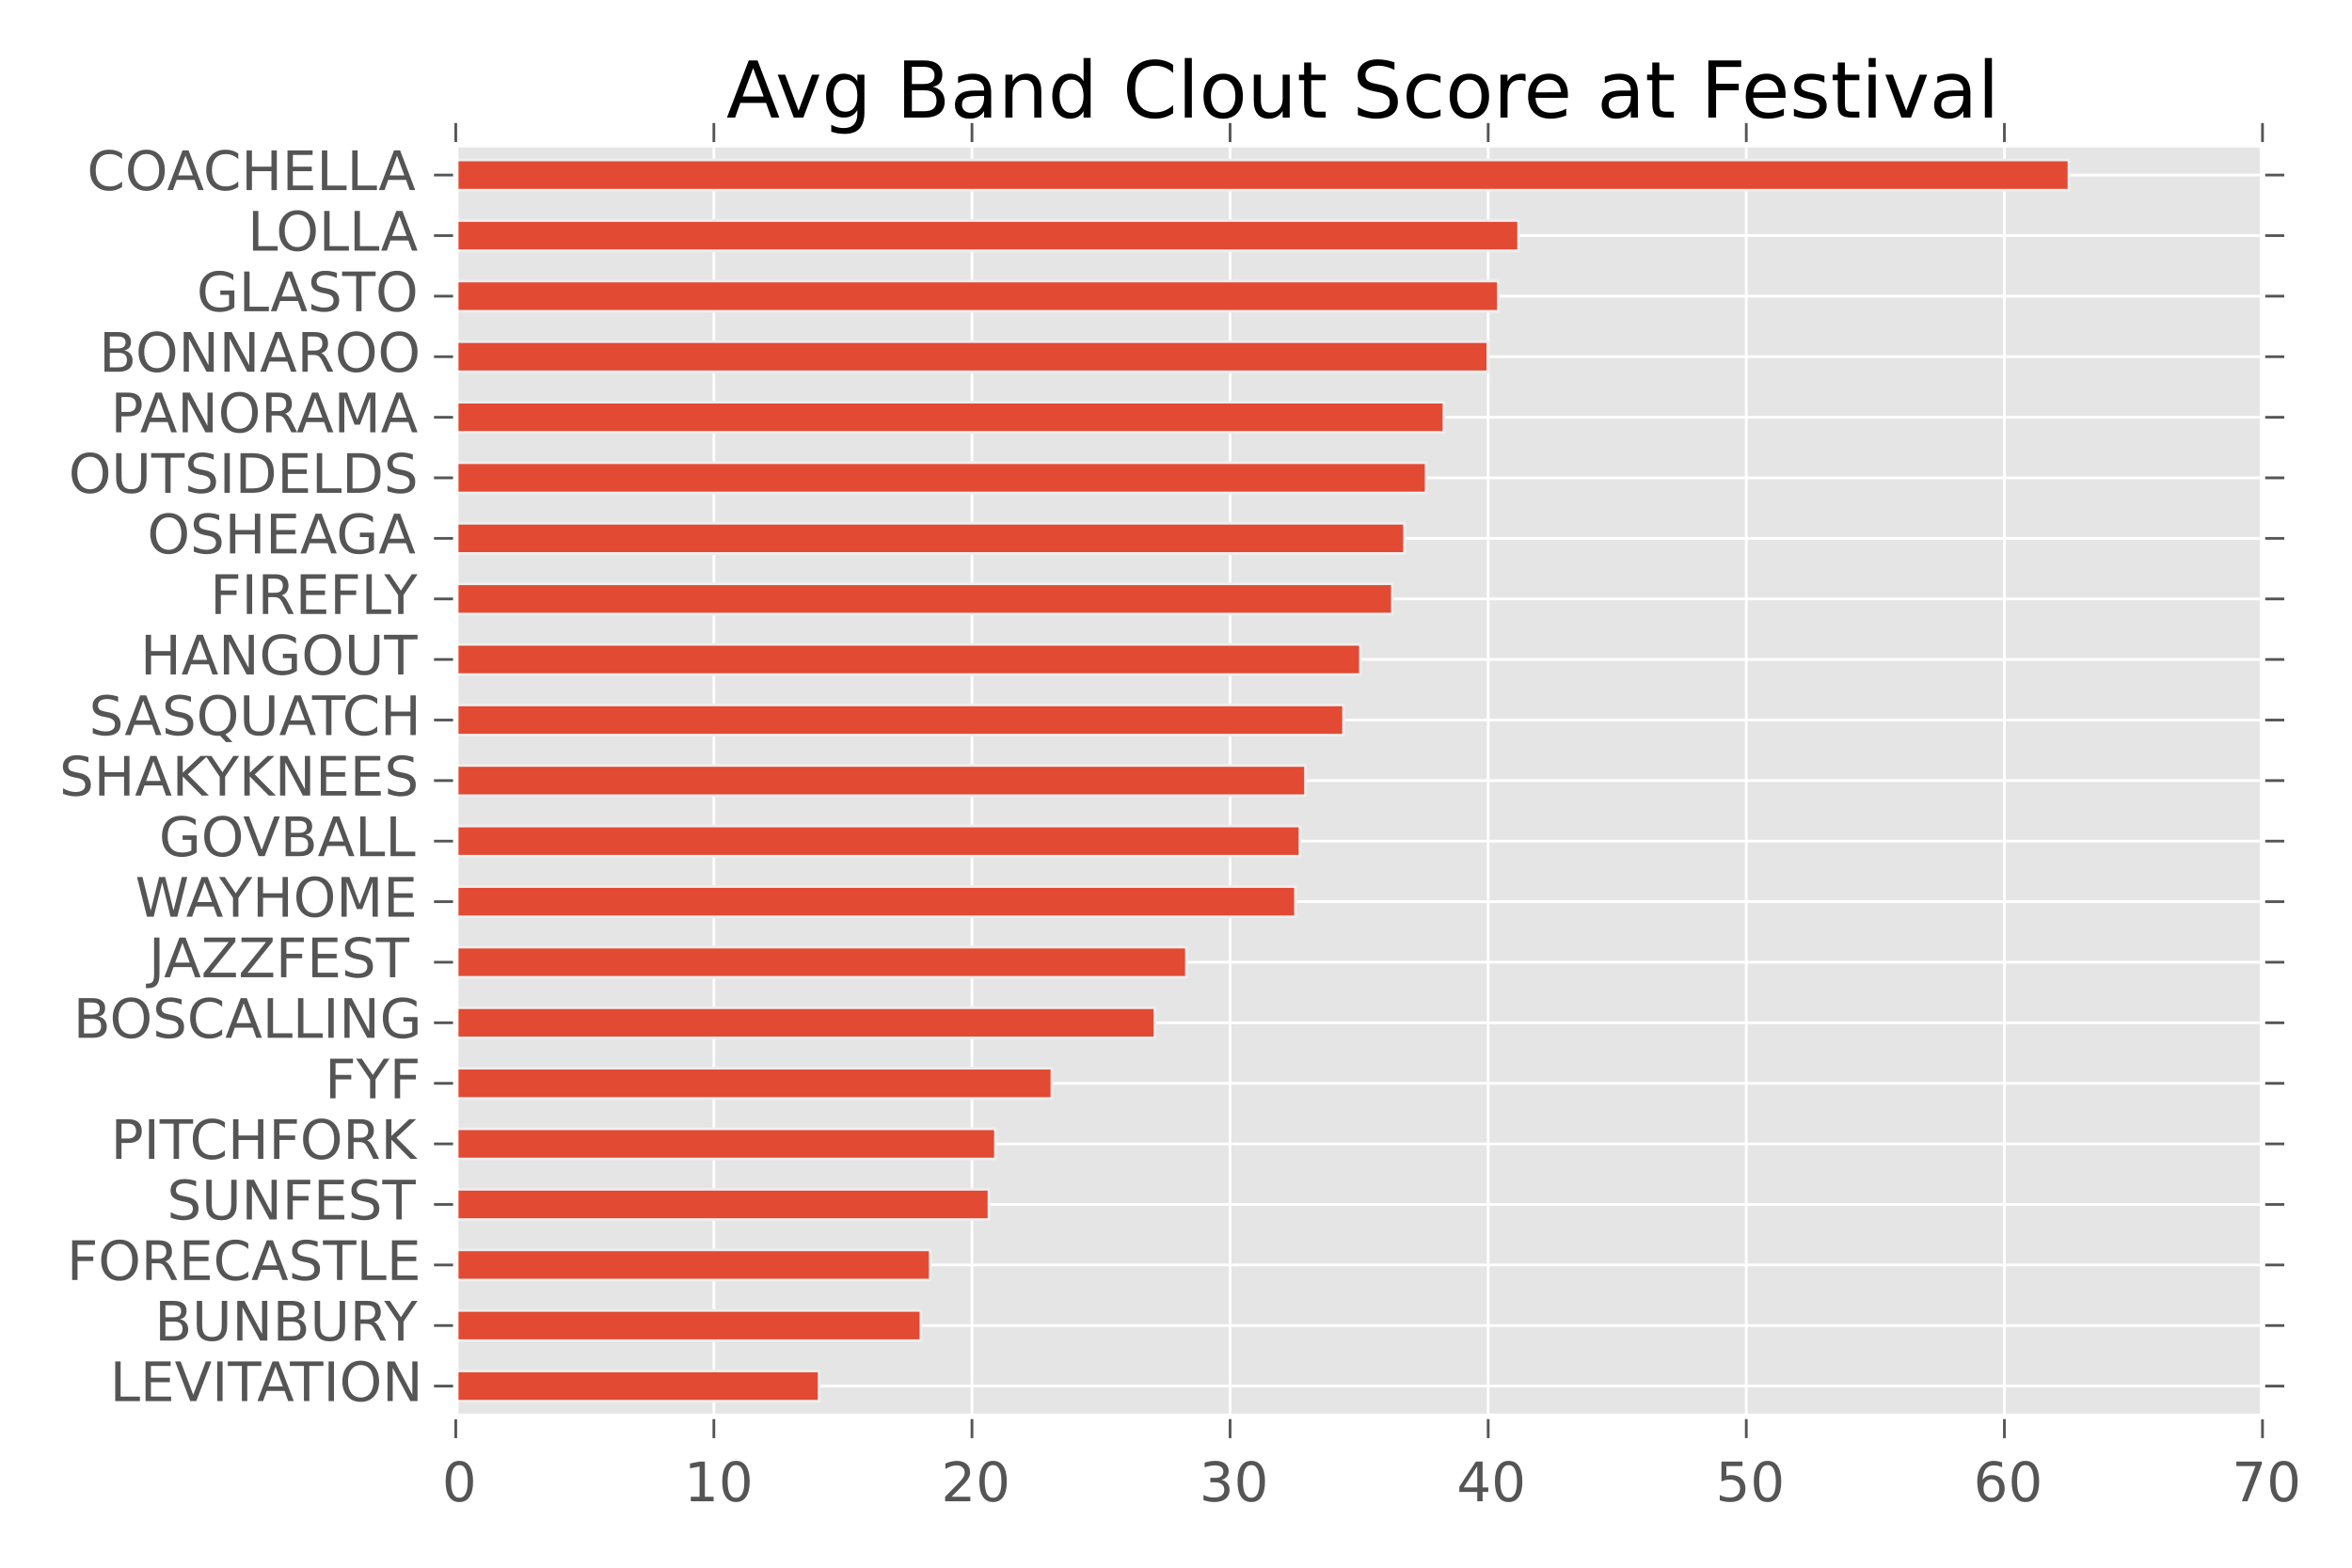 <svg xmlns="http://www.w3.org/2000/svg" xmlns:xlink="http://www.w3.org/1999/xlink" width="576" height="384" version="1.1" viewBox="0 0 432 288"><defs><style type="text/css">*{stroke-linecap:butt;stroke-linejoin:round}</style></defs><g id="figure_1"><g id="patch_1"><path d="M0 288h432V0H0z" style="fill:#fff"/></g><g id="axes_1"><g id="patch_2"><path d="M83.713 260.2H415.56V26.6H83.713z" style="fill:#e5e5e5"/></g><g id="matplotlib.axis_1"><g id="xtick_1"><g id="line2d_1"><path d="M83.713 260.2V26.6" clip-path="url(#p6061d952a8)" style="fill:none;stroke:#fff;stroke-linecap:square;stroke-width:.5"/></g><g id="line2d_2"><defs><path id="m98e6b566c6" d="M0 0v4" style="stroke:#555;stroke-width:.5"/></defs><g><use xlink:href="#m98e6b566c6" x="83.713" y="260.2" style="fill:#555;stroke:#555;stroke-width:.5"/></g></g><g id="line2d_3"><defs><path id="m4ba1eff96d" d="M0 0v-4" style="stroke:#555;stroke-width:.5"/></defs><g><use xlink:href="#m4ba1eff96d" x="83.713" y="26.6" style="fill:#555;stroke:#555;stroke-width:.5"/></g></g><g id="text_1"><defs><path id="BitstreamVeraSans-Roman-30" d="M31.781 66.406q-7.61 0-11.453-7.5Q16.5 51.422 16.5 36.375q0-14.984 3.828-22.484 3.844-7.5 11.453-7.5 7.672 0 11.5 7.5 3.844 7.5 3.844 22.484 0 15.047-3.844 22.531-3.828 7.5-11.5 7.5m0 7.813q12.266 0 18.735-9.703 6.468-9.688 6.468-28.141 0-18.406-6.468-28.11-6.47-9.687-18.735-9.687-12.25 0-18.718 9.688-6.47 9.703-6.47 28.109 0 18.453 6.47 28.14Q19.53 74.22 31.78 74.22"/></defs><g style="fill:#555" transform="matrix(.1 0 0 -.1 81.193 275.798)"><use xlink:href="#BitstreamVeraSans-Roman-30"/></g></g></g><g id="xtick_2"><g id="line2d_4"><path d="M131.119 260.2V26.6" clip-path="url(#p6061d952a8)" style="fill:none;stroke:#fff;stroke-linecap:square;stroke-width:.5"/></g><g id="line2d_5"><g><use xlink:href="#m98e6b566c6" x="131.119" y="260.2" style="fill:#555;stroke:#555;stroke-width:.5"/></g></g><g id="line2d_6"><g><use xlink:href="#m4ba1eff96d" x="131.119" y="26.6" style="fill:#555;stroke:#555;stroke-width:.5"/></g></g><g id="text_2"><defs><path id="BitstreamVeraSans-Roman-31" d="M12.406 8.297h16.11v55.625l-17.532-3.516v8.985l17.438 3.515h9.86V8.296H54.39V0H12.406z"/></defs><g style="fill:#555" transform="matrix(.1 0 0 -.1 125.638 275.798)"><use xlink:href="#BitstreamVeraSans-Roman-31"/><use xlink:href="#BitstreamVeraSans-Roman-30" x="63.623"/></g></g></g><g id="xtick_3"><g id="line2d_7"><path d="M178.526 260.2V26.6" clip-path="url(#p6061d952a8)" style="fill:none;stroke:#fff;stroke-linecap:square;stroke-width:.5"/></g><g id="line2d_8"><g><use xlink:href="#m98e6b566c6" x="178.526" y="260.2" style="fill:#555;stroke:#555;stroke-width:.5"/></g></g><g id="line2d_9"><g><use xlink:href="#m4ba1eff96d" x="178.526" y="26.6" style="fill:#555;stroke:#555;stroke-width:.5"/></g></g><g id="text_3"><defs><path id="BitstreamVeraSans-Roman-32" d="M19.188 8.297h34.421V0H7.33v8.297q5.609 5.812 15.296 15.594 9.703 9.797 12.188 12.64 4.734 5.313 6.609 9 1.89 3.688 1.89 7.25 0 5.813-4.078 9.469-4.078 3.672-10.625 3.672-4.64 0-9.797-1.61-5.14-1.609-11-4.89v9.969Q13.767 71.78 18.938 73q5.188 1.219 9.485 1.219 11.328 0 18.062-5.672 6.735-5.656 6.735-15.125 0-4.5-1.688-8.531-1.672-4.016-6.125-9.485-1.218-1.422-7.765-8.187-6.532-6.766-18.453-18.922"/></defs><g style="fill:#555" transform="matrix(.1 0 0 -.1 172.862 275.798)"><use xlink:href="#BitstreamVeraSans-Roman-32"/><use xlink:href="#BitstreamVeraSans-Roman-30" x="63.623"/></g></g></g><g id="xtick_4"><g id="line2d_10"><path d="M225.933 260.2V26.6" clip-path="url(#p6061d952a8)" style="fill:none;stroke:#fff;stroke-linecap:square;stroke-width:.5"/></g><g id="line2d_11"><g><use xlink:href="#m98e6b566c6" x="225.933" y="260.2" style="fill:#555;stroke:#555;stroke-width:.5"/></g></g><g id="line2d_12"><g><use xlink:href="#m4ba1eff96d" x="225.933" y="26.6" style="fill:#555;stroke:#555;stroke-width:.5"/></g></g><g id="text_4"><defs><path id="BitstreamVeraSans-Roman-33" d="M40.578 39.313Q47.656 37.797 51.625 33q3.984-4.781 3.984-11.813 0-10.78-7.422-16.703-7.421-5.906-21.093-5.906-4.578 0-9.438.906-4.86.907-10.031 2.72v9.515q4.094-2.39 8.969-3.61 4.89-1.218 10.218-1.218 9.266 0 14.125 3.656 4.86 3.656 4.86 10.64 0 6.454-4.516 10.079-4.515 3.64-12.562 3.64h-8.5v8.11h8.89q7.266 0 11.125 2.906 3.86 2.906 3.86 8.375 0 5.61-3.985 8.61-3.968 3.015-11.39 3.015-4.063 0-8.703-.89-4.641-.876-10.203-2.72v8.782q5.624 1.562 10.53 2.344 4.907.78 9.25.78 11.235 0 17.766-5.109 6.547-5.093 6.547-13.78 0-6.063-3.468-10.235-3.47-4.172-9.86-5.782"/></defs><g style="fill:#555" transform="matrix(.1 0 0 -.1 220.284 275.798)"><use xlink:href="#BitstreamVeraSans-Roman-33"/><use xlink:href="#BitstreamVeraSans-Roman-30" x="63.623"/></g></g></g><g id="xtick_5"><g id="line2d_13"><path d="M273.34 260.2V26.6" clip-path="url(#p6061d952a8)" style="fill:none;stroke:#fff;stroke-linecap:square;stroke-width:.5"/></g><g id="line2d_14"><g><use xlink:href="#m98e6b566c6" x="273.34" y="260.2" style="fill:#555;stroke:#555;stroke-width:.5"/></g></g><g id="line2d_15"><g><use xlink:href="#m4ba1eff96d" x="273.34" y="26.6" style="fill:#555;stroke:#555;stroke-width:.5"/></g></g><g id="text_5"><defs><path id="BitstreamVeraSans-Roman-34" d="M37.797 64.313 12.89 25.39h24.906zm-2.594 8.593H47.61V25.391h10.407v-8.203H47.609V0h-9.812v17.188H4.89v9.515z"/></defs><g style="fill:#555" transform="matrix(.1 0 0 -.1 267.554 275.798)"><use xlink:href="#BitstreamVeraSans-Roman-34"/><use xlink:href="#BitstreamVeraSans-Roman-30" x="63.623"/></g></g></g><g id="xtick_6"><g id="line2d_16"><path d="M320.747 260.2V26.6" clip-path="url(#p6061d952a8)" style="fill:none;stroke:#fff;stroke-linecap:square;stroke-width:.5"/></g><g id="line2d_17"><g><use xlink:href="#m98e6b566c6" x="320.747" y="260.2" style="fill:#555;stroke:#555;stroke-width:.5"/></g></g><g id="line2d_18"><g><use xlink:href="#m4ba1eff96d" x="320.747" y="26.6" style="fill:#555;stroke:#555;stroke-width:.5"/></g></g><g id="text_6"><defs><path id="BitstreamVeraSans-Roman-35" d="M10.797 72.906h38.719v-8.312H19.828v-17.86q2.14.735 4.281 1.094 2.157.36 4.313.36 12.203 0 19.328-6.688 7.14-6.688 7.14-18.11 0-11.765-7.328-18.296-7.328-6.516-20.656-6.516-4.593 0-9.36.781-4.75.782-9.827 2.344v9.922q4.39-2.39 9.078-3.563 4.687-1.171 9.906-1.171 8.453 0 13.375 4.437 4.938 4.438 4.938 12.063 0 7.609-4.938 12.047-4.922 4.453-13.375 4.453-3.953 0-7.89-.875-3.922-.875-8.016-2.735z"/></defs><g style="fill:#555" transform="matrix(.1 0 0 -.1 315.103 275.798)"><use xlink:href="#BitstreamVeraSans-Roman-35"/><use xlink:href="#BitstreamVeraSans-Roman-30" x="63.623"/></g></g></g><g id="xtick_7"><g id="line2d_19"><path d="M368.154 260.2V26.6" clip-path="url(#p6061d952a8)" style="fill:none;stroke:#fff;stroke-linecap:square;stroke-width:.5"/></g><g id="line2d_20"><g><use xlink:href="#m98e6b566c6" x="368.154" y="260.2" style="fill:#555;stroke:#555;stroke-width:.5"/></g></g><g id="line2d_21"><g><use xlink:href="#m4ba1eff96d" x="368.154" y="26.6" style="fill:#555;stroke:#555;stroke-width:.5"/></g></g><g id="text_7"><defs><path id="BitstreamVeraSans-Roman-36" d="M33.016 40.375q-6.641 0-10.532-4.547-3.875-4.531-3.875-12.437 0-7.86 3.875-12.438 3.891-4.562 10.532-4.562 6.64 0 10.515 4.562 3.875 4.578 3.875 12.438 0 7.906-3.875 12.437-3.875 4.547-10.515 4.547m19.578 30.922v-8.984q-3.719 1.75-7.5 2.671-3.782.938-7.5.938-9.766 0-14.922-6.594-5.14-6.594-5.875-19.922 2.875 4.25 7.219 6.516 4.359 2.266 9.578 2.266 10.984 0 17.36-6.672 6.374-6.657 6.374-18.125 0-11.235-6.64-18.032-6.641-6.78-17.672-6.78-12.657 0-19.344 9.687-6.688 9.703-6.688 28.109 0 17.281 8.204 27.563 8.203 10.28 22.015 10.28 3.719 0 7.5-.734t7.89-2.187"/></defs><g style="fill:#555" transform="matrix(.1 0 0 -.1 362.473 275.798)"><use xlink:href="#BitstreamVeraSans-Roman-36"/><use xlink:href="#BitstreamVeraSans-Roman-30" x="63.623"/></g></g></g><g id="xtick_8"><g id="line2d_22"><path d="M415.561 260.2V26.6" clip-path="url(#p6061d952a8)" style="fill:none;stroke:#fff;stroke-linecap:square;stroke-width:.5"/></g><g id="line2d_23"><g><use xlink:href="#m98e6b566c6" x="415.561" y="260.2" style="fill:#555;stroke:#555;stroke-width:.5"/></g></g><g id="line2d_24"><g><use xlink:href="#m4ba1eff96d" x="415.561" y="26.6" style="fill:#555;stroke:#555;stroke-width:.5"/></g></g><g id="text_8"><defs><path id="BitstreamVeraSans-Roman-37" d="M8.203 72.906h46.875v-4.203L28.61 0H18.312L43.22 64.594H8.203z"/></defs><g style="fill:#555" transform="matrix(.1 0 0 -.1 409.94 275.798)"><use xlink:href="#BitstreamVeraSans-Roman-37"/><use xlink:href="#BitstreamVeraSans-Roman-30" x="63.623"/></g></g></g></g><g id="matplotlib.axis_2"><g id="ytick_1"><g id="line2d_25"><path d="M83.713 254.638H415.56" clip-path="url(#p6061d952a8)" style="fill:none;stroke:#fff;stroke-linecap:square;stroke-width:.5"/></g><g id="line2d_26"><defs><path id="m5191f13a99" d="M0 0h-4" style="stroke:#555;stroke-width:.5"/></defs><g><use xlink:href="#m5191f13a99" x="83.713" y="254.638" style="fill:#555;stroke:#555;stroke-width:.5"/></g></g><g id="line2d_27"><defs><path id="mdd7d7fa58b" d="M0 0h4" style="stroke:#555;stroke-width:.5"/></defs><g><use xlink:href="#mdd7d7fa58b" x="415.561" y="254.638" style="fill:#555;stroke:#555;stroke-width:.5"/></g></g><g id="text_9"><defs><path id="BitstreamVeraSans-Roman-41" d="M34.188 63.188 20.797 26.906h26.812zm-5.579 9.718h11.188L67.578 0h-10.25l-6.64 18.703h-32.86L11.188 0H.78z"/><path id="BitstreamVeraSans-Roman-56" d="M28.61 0 .78 72.906h10.297l23.11-61.375 23.14 61.375h10.25L39.797 0z"/><path id="BitstreamVeraSans-Roman-54" d="M-.297 72.906h61.672v-8.312H35.5V0h-9.906v64.594H-.296z"/><path id="BitstreamVeraSans-Roman-4f" d="M39.406 66.219q-10.75 0-17.078-8.016-6.312-8-6.312-21.828 0-13.766 6.312-21.781 6.328-8 17.078-8 10.735 0 17.016 8 6.281 8.015 6.281 21.781 0 13.828-6.281 21.828-6.281 8.016-17.016 8.016m0 8q15.328 0 24.5-10.281 9.188-10.282 9.188-27.563 0-17.234-9.188-27.516-9.172-10.28-24.5-10.28-15.375 0-24.593 10.25-9.204 10.265-9.204 27.546t9.204 27.563q9.218 10.28 24.593 10.28"/><path id="BitstreamVeraSans-Roman-49" d="M9.813 72.906h9.859V0h-9.86z"/><path id="BitstreamVeraSans-Roman-45" d="M9.813 72.906h46.093v-8.312H19.672V43.016H54.39v-8.297H19.67V8.297h37.11V0H9.813z"/><path id="BitstreamVeraSans-Roman-4c" d="M9.813 72.906h9.859V8.296h35.5V0H9.812z"/><path id="BitstreamVeraSans-Roman-4e" d="M9.813 72.906h13.28l32.329-60.984v60.984h9.562V0h-13.28L19.39 60.984V0H9.813z"/></defs><g style="fill:#555" transform="matrix(.1 0 0 -.1 20.186 257.397)"><use xlink:href="#BitstreamVeraSans-Roman-4c"/><use xlink:href="#BitstreamVeraSans-Roman-45" x="55.713"/><use xlink:href="#BitstreamVeraSans-Roman-56" x="118.896"/><use xlink:href="#BitstreamVeraSans-Roman-49" x="187.305"/><use xlink:href="#BitstreamVeraSans-Roman-54" x="216.797"/><use xlink:href="#BitstreamVeraSans-Roman-41" x="270.131"/><use xlink:href="#BitstreamVeraSans-Roman-54" x="330.789"/><use xlink:href="#BitstreamVeraSans-Roman-49" x="391.873"/><use xlink:href="#BitstreamVeraSans-Roman-4f" x="421.365"/><use xlink:href="#BitstreamVeraSans-Roman-4e" x="500.076"/></g></g></g><g id="ytick_2"><g id="line2d_28"><path d="M83.713 243.514H415.56" clip-path="url(#p6061d952a8)" style="fill:none;stroke:#fff;stroke-linecap:square;stroke-width:.5"/></g><g id="line2d_29"><g><use xlink:href="#m5191f13a99" x="83.713" y="243.514" style="fill:#555;stroke:#555;stroke-width:.5"/></g></g><g id="line2d_30"><g><use xlink:href="#mdd7d7fa58b" x="415.561" y="243.514" style="fill:#555;stroke:#555;stroke-width:.5"/></g></g><g id="text_10"><defs><path id="BitstreamVeraSans-Roman-42" d="M19.672 34.813V8.108H35.5q7.953 0 11.781 3.297 3.844 3.297 3.844 10.078 0 6.844-3.844 10.078-3.828 3.25-11.781 3.25zm0 29.984V42.828h14.61q7.218 0 10.75 2.703 3.546 2.719 3.546 8.282 0 5.515-3.547 8.25-3.531 2.734-10.75 2.734zm-9.86 8.11h25.204q11.28 0 17.375-4.688Q58.5 63.53 58.5 54.89q0-6.703-3.125-10.657-3.125-3.953-9.188-4.922 7.282-1.562 11.313-6.53 4.031-4.954 4.031-12.376 0-9.765-6.64-15.093Q48.25 0 35.984 0H9.812z"/><path id="BitstreamVeraSans-Roman-55" d="M8.688 72.906h9.921V28.61q0-11.718 4.235-16.875 4.25-5.14 13.781-5.14 9.469 0 13.719 5.14 4.25 5.157 4.25 16.875v44.297H64.5V27.391q0-14.25-7.063-21.532-7.046-7.28-20.812-7.28-13.828 0-20.89 7.28-7.047 7.282-7.047 21.532z"/><path id="BitstreamVeraSans-Roman-52" d="M44.39 34.188q3.172-1.079 6.172-4.594 3-3.516 6.032-9.672L66.609 0H56l-9.313 18.703q-3.624 7.328-7.015 9.719-3.39 2.39-9.25 2.39h-10.75V0h-9.86v72.906h22.266q12.5 0 18.656-5.234 6.157-5.219 6.157-15.766 0-6.89-3.203-11.437-3.204-4.532-9.297-6.282m-24.72 30.61V38.922h12.407q7.125 0 10.766 3.297 3.64 3.297 3.64 9.687 0 6.39-3.64 9.64-3.64 3.25-10.766 3.25z"/><path id="BitstreamVeraSans-Roman-59" d="M-.203 72.906h10.61l20.202-29.984 20.078 29.984h10.594L35.5 34.72V0h-9.906v34.719z"/></defs><g style="fill:#555" transform="matrix(.1 0 0 -.1 28.414 246.274)"><use xlink:href="#BitstreamVeraSans-Roman-42"/><use xlink:href="#BitstreamVeraSans-Roman-55" x="68.604"/><use xlink:href="#BitstreamVeraSans-Roman-4e" x="141.797"/><use xlink:href="#BitstreamVeraSans-Roman-42" x="216.602"/><use xlink:href="#BitstreamVeraSans-Roman-55" x="285.205"/><use xlink:href="#BitstreamVeraSans-Roman-52" x="358.398"/><use xlink:href="#BitstreamVeraSans-Roman-59" x="421.506"/></g></g></g><g id="ytick_3"><g id="line2d_31"><path d="M83.713 232.39H415.56" clip-path="url(#p6061d952a8)" style="fill:none;stroke:#fff;stroke-linecap:square;stroke-width:.5"/></g><g id="line2d_32"><g><use xlink:href="#m5191f13a99" x="83.713" y="232.39" style="fill:#555;stroke:#555;stroke-width:.5"/></g></g><g id="line2d_33"><g><use xlink:href="#mdd7d7fa58b" x="415.561" y="232.39" style="fill:#555;stroke:#555;stroke-width:.5"/></g></g><g id="text_11"><defs><path id="BitstreamVeraSans-Roman-46" d="M9.813 72.906h41.89v-8.312H19.672V43.109h28.906v-8.297H19.672V0h-9.86z"/><path id="BitstreamVeraSans-Roman-53" d="M53.516 70.516V60.89q-5.61 2.687-10.594 4-4.984 1.328-9.625 1.328-8.047 0-12.422-3.125t-4.375-8.89q0-4.845 2.906-7.313 2.907-2.453 11.016-3.97l5.953-1.218q11.031-2.11 16.281-7.406 5.25-5.297 5.25-14.172 0-10.61-7.11-16.078-7.093-5.469-20.812-5.469-5.172 0-11.015 1.172Q13.14.922 6.89 3.219v10.156q6-3.36 11.765-5.078 5.766-1.703 11.328-1.703 8.438 0 13.032 3.312 4.593 3.328 4.593 9.485 0 5.359-3.297 8.39-3.296 3.032-10.812 4.547L27.484 33.5q-11.03 2.188-15.968 6.875-4.922 4.688-4.922 13.047 0 9.672 6.812 15.234 6.813 5.563 18.766 5.563 5.14 0 10.453-.938 5.328-.922 10.89-2.765"/><path id="BitstreamVeraSans-Roman-43" d="M64.406 67.281v-10.39q-4.984 4.64-10.625 6.922-5.64 2.296-11.984 2.296-12.5 0-19.14-7.64-6.641-7.64-6.641-22.094 0-14.406 6.64-22.047 6.64-7.64 19.14-7.64 6.345 0 11.985 2.296 5.64 2.297 10.625 6.938V5.609Q59.234 2.094 53.437.33q-5.78-1.75-12.218-1.75-16.563 0-26.094 10.124-9.516 10.14-9.516 27.672 0 17.578 9.516 27.703 9.531 10.14 26.094 10.14 6.531 0 12.312-1.734 5.797-1.734 10.875-5.203"/></defs><g style="fill:#555" transform="matrix(.1 0 0 -.1 12.273 235.15)"><use xlink:href="#BitstreamVeraSans-Roman-46"/><use xlink:href="#BitstreamVeraSans-Roman-4f" x="57.52"/><use xlink:href="#BitstreamVeraSans-Roman-52" x="136.23"/><use xlink:href="#BitstreamVeraSans-Roman-45" x="205.713"/><use xlink:href="#BitstreamVeraSans-Roman-43" x="268.896"/><use xlink:href="#BitstreamVeraSans-Roman-41" x="338.721"/><use xlink:href="#BitstreamVeraSans-Roman-53" x="407.129"/><use xlink:href="#BitstreamVeraSans-Roman-54" x="470.605"/><use xlink:href="#BitstreamVeraSans-Roman-4c" x="531.689"/><use xlink:href="#BitstreamVeraSans-Roman-45" x="587.402"/></g></g></g><g id="ytick_4"><g id="line2d_34"><path d="M83.713 221.267H415.56" clip-path="url(#p6061d952a8)" style="fill:none;stroke:#fff;stroke-linecap:square;stroke-width:.5"/></g><g id="line2d_35"><g><use xlink:href="#m5191f13a99" x="83.713" y="221.267" style="fill:#555;stroke:#555;stroke-width:.5"/></g></g><g id="line2d_36"><g><use xlink:href="#mdd7d7fa58b" x="415.561" y="221.267" style="fill:#555;stroke:#555;stroke-width:.5"/></g></g><g id="text_12"><g style="fill:#555" transform="matrix(.1 0 0 -.1 30.667 224.026)"><use xlink:href="#BitstreamVeraSans-Roman-53"/><use xlink:href="#BitstreamVeraSans-Roman-55" x="63.477"/><use xlink:href="#BitstreamVeraSans-Roman-4e" x="136.67"/><use xlink:href="#BitstreamVeraSans-Roman-46" x="211.475"/><use xlink:href="#BitstreamVeraSans-Roman-45" x="268.994"/><use xlink:href="#BitstreamVeraSans-Roman-53" x="332.178"/><use xlink:href="#BitstreamVeraSans-Roman-54" x="395.654"/></g></g></g><g id="ytick_5"><g id="line2d_37"><path d="M83.713 210.143H415.56" clip-path="url(#p6061d952a8)" style="fill:none;stroke:#fff;stroke-linecap:square;stroke-width:.5"/></g><g id="line2d_38"><g><use xlink:href="#m5191f13a99" x="83.713" y="210.143" style="fill:#555;stroke:#555;stroke-width:.5"/></g></g><g id="line2d_39"><g><use xlink:href="#mdd7d7fa58b" x="415.561" y="210.143" style="fill:#555;stroke:#555;stroke-width:.5"/></g></g><g id="text_13"><defs><path id="BitstreamVeraSans-Roman-50" d="M19.672 64.797v-27.39h12.406q6.89 0 10.64 3.562 3.766 3.562 3.766 10.156 0 6.547-3.765 10.11-3.75 3.562-10.64 3.562zm-9.86 8.11h22.266q12.266 0 18.531-5.548 6.282-5.546 6.282-16.234 0-10.797-6.282-16.313-6.265-5.515-18.53-5.515H19.671V0h-9.86z"/><path id="BitstreamVeraSans-Roman-4b" d="M9.813 72.906h9.859V42.094L52.39 72.906h12.703L28.906 38.922 67.672 0H54.688L19.672 35.11V0h-9.86z"/><path id="BitstreamVeraSans-Roman-48" d="M9.813 72.906h9.859v-29.89h35.844v29.89h9.859V0h-9.86v34.719H19.673V0h-9.86z"/></defs><g style="fill:#555" transform="matrix(.1 0 0 -.1 20.352 212.902)"><use xlink:href="#BitstreamVeraSans-Roman-50"/><use xlink:href="#BitstreamVeraSans-Roman-49" x="60.303"/><use xlink:href="#BitstreamVeraSans-Roman-54" x="89.795"/><use xlink:href="#BitstreamVeraSans-Roman-43" x="145.004"/><use xlink:href="#BitstreamVeraSans-Roman-48" x="214.828"/><use xlink:href="#BitstreamVeraSans-Roman-46" x="290.023"/><use xlink:href="#BitstreamVeraSans-Roman-4f" x="347.543"/><use xlink:href="#BitstreamVeraSans-Roman-52" x="426.254"/><use xlink:href="#BitstreamVeraSans-Roman-4b" x="495.736"/></g></g></g><g id="ytick_6"><g id="line2d_40"><path d="M83.713 199.019H415.56" clip-path="url(#p6061d952a8)" style="fill:none;stroke:#fff;stroke-linecap:square;stroke-width:.5"/></g><g id="line2d_41"><g><use xlink:href="#m5191f13a99" x="83.713" y="199.019" style="fill:#555;stroke:#555;stroke-width:.5"/></g></g><g id="line2d_42"><g><use xlink:href="#mdd7d7fa58b" x="415.561" y="199.019" style="fill:#555;stroke:#555;stroke-width:.5"/></g></g><g id="text_14"><g style="fill:#555" transform="matrix(.1 0 0 -.1 59.664 201.778)"><use xlink:href="#BitstreamVeraSans-Roman-46"/><use xlink:href="#BitstreamVeraSans-Roman-59" x="57.52"/><use xlink:href="#BitstreamVeraSans-Roman-46" x="118.604"/></g></g></g><g id="ytick_7"><g id="line2d_43"><path d="M83.713 187.895H415.56" clip-path="url(#p6061d952a8)" style="fill:none;stroke:#fff;stroke-linecap:square;stroke-width:.5"/></g><g id="line2d_44"><g><use xlink:href="#m5191f13a99" x="83.713" y="187.895" style="fill:#555;stroke:#555;stroke-width:.5"/></g></g><g id="line2d_45"><g><use xlink:href="#mdd7d7fa58b" x="415.561" y="187.895" style="fill:#555;stroke:#555;stroke-width:.5"/></g></g><g id="text_15"><defs><path id="BitstreamVeraSans-Roman-47" d="M59.516 10.406v19.578h-16.11v8.11h25.875V6.78Q63.578 2.734 56.687.656 49.813-1.422 42-1.422q-17.094 0-26.75 9.985-9.64 10-9.64 27.812 0 17.875 9.64 27.86 9.656 9.984 26.75 9.984 7.125 0 13.547-1.766 6.422-1.75 11.844-5.172v-10.5q-5.47 4.64-11.625 6.985-6.157 2.343-12.938 2.343-13.39 0-20.11-7.468-6.702-7.47-6.702-22.266 0-14.75 6.703-22.219 6.718-7.469 20.11-7.469 5.218 0 9.312.907 4.109.906 7.375 2.812"/></defs><g style="fill:#555" transform="matrix(.1 0 0 -.1 13.46 190.655)"><use xlink:href="#BitstreamVeraSans-Roman-42"/><use xlink:href="#BitstreamVeraSans-Roman-4f" x="66.854"/><use xlink:href="#BitstreamVeraSans-Roman-53" x="145.564"/><use xlink:href="#BitstreamVeraSans-Roman-43" x="209.041"/><use xlink:href="#BitstreamVeraSans-Roman-41" x="278.865"/><use xlink:href="#BitstreamVeraSans-Roman-4c" x="347.273"/><use xlink:href="#BitstreamVeraSans-Roman-4c" x="402.986"/><use xlink:href="#BitstreamVeraSans-Roman-49" x="458.699"/><use xlink:href="#BitstreamVeraSans-Roman-4e" x="488.191"/><use xlink:href="#BitstreamVeraSans-Roman-47" x="562.996"/></g></g></g><g id="ytick_8"><g id="line2d_46"><path d="M83.713 176.771H415.56" clip-path="url(#p6061d952a8)" style="fill:none;stroke:#fff;stroke-linecap:square;stroke-width:.5"/></g><g id="line2d_47"><g><use xlink:href="#m5191f13a99" x="83.713" y="176.771" style="fill:#555;stroke:#555;stroke-width:.5"/></g></g><g id="line2d_48"><g><use xlink:href="#mdd7d7fa58b" x="415.561" y="176.771" style="fill:#555;stroke:#555;stroke-width:.5"/></g></g><g id="text_16"><defs><path id="BitstreamVeraSans-Roman-5a" d="M5.61 72.906h57.28v-7.531L16.798 8.297h47.219V0H4.5v7.516l46.094 57.078H5.609z"/><path id="BitstreamVeraSans-Roman-4a" d="M9.813 72.906h9.859V5.078q0-13.187-5-19.14-5-5.954-16.094-5.954h-3.75v8.297h3.078q6.531 0 9.219 3.672Q9.813-4.39 9.813 5.078z"/></defs><g style="fill:#555" transform="matrix(.1 0 0 -.1 27.323 179.53)"><use xlink:href="#BitstreamVeraSans-Roman-4a"/><use xlink:href="#BitstreamVeraSans-Roman-41" x="27.742"/><use xlink:href="#BitstreamVeraSans-Roman-5a" x="96.15"/><use xlink:href="#BitstreamVeraSans-Roman-5a" x="164.656"/><use xlink:href="#BitstreamVeraSans-Roman-46" x="233.162"/><use xlink:href="#BitstreamVeraSans-Roman-45" x="290.682"/><use xlink:href="#BitstreamVeraSans-Roman-53" x="353.865"/><use xlink:href="#BitstreamVeraSans-Roman-54" x="417.342"/></g></g></g><g id="ytick_9"><g id="line2d_49"><path d="M83.713 165.648H415.56" clip-path="url(#p6061d952a8)" style="fill:none;stroke:#fff;stroke-linecap:square;stroke-width:.5"/></g><g id="line2d_50"><g><use xlink:href="#m5191f13a99" x="83.713" y="165.648" style="fill:#555;stroke:#555;stroke-width:.5"/></g></g><g id="line2d_51"><g><use xlink:href="#mdd7d7fa58b" x="415.561" y="165.648" style="fill:#555;stroke:#555;stroke-width:.5"/></g></g><g id="text_17"><defs><path id="BitstreamVeraSans-Roman-4d" d="M9.813 72.906h14.703l18.593-49.61 18.703 49.61h14.704V0H66.89v64.016l-18.797-50h-9.907l-18.796 50V0H9.813z"/><path id="BitstreamVeraSans-Roman-57" d="M3.328 72.906h9.953L28.61 11.281l15.282 61.625h11.093l15.328-61.625 15.282 61.625h10.015L77.297 0H64.89L49.516 63.281 33.984 0H21.578z"/></defs><g style="fill:#555" transform="matrix(.1 0 0 -.1 24.836 168.407)"><use xlink:href="#BitstreamVeraSans-Roman-57"/><use xlink:href="#BitstreamVeraSans-Roman-41" x="93.377"/><use xlink:href="#BitstreamVeraSans-Roman-59" x="154.035"/><use xlink:href="#BitstreamVeraSans-Roman-48" x="215.119"/><use xlink:href="#BitstreamVeraSans-Roman-4f" x="290.314"/><use xlink:href="#BitstreamVeraSans-Roman-4d" x="369.025"/><use xlink:href="#BitstreamVeraSans-Roman-45" x="455.305"/></g></g></g><g id="ytick_10"><g id="line2d_52"><path d="M83.713 154.524H415.56" clip-path="url(#p6061d952a8)" style="fill:none;stroke:#fff;stroke-linecap:square;stroke-width:.5"/></g><g id="line2d_53"><g><use xlink:href="#m5191f13a99" x="83.713" y="154.524" style="fill:#555;stroke:#555;stroke-width:.5"/></g></g><g id="line2d_54"><g><use xlink:href="#mdd7d7fa58b" x="415.561" y="154.524" style="fill:#555;stroke:#555;stroke-width:.5"/></g></g><g id="text_18"><g style="fill:#555" transform="matrix(.1 0 0 -.1 29.197 157.283)"><use xlink:href="#BitstreamVeraSans-Roman-47"/><use xlink:href="#BitstreamVeraSans-Roman-4f" x="77.49"/><use xlink:href="#BitstreamVeraSans-Roman-56" x="154.451"/><use xlink:href="#BitstreamVeraSans-Roman-42" x="222.859"/><use xlink:href="#BitstreamVeraSans-Roman-41" x="291.463"/><use xlink:href="#BitstreamVeraSans-Roman-4c" x="359.871"/><use xlink:href="#BitstreamVeraSans-Roman-4c" x="415.584"/></g></g></g><g id="ytick_11"><g id="line2d_55"><path d="M83.713 143.4H415.56" clip-path="url(#p6061d952a8)" style="fill:none;stroke:#fff;stroke-linecap:square;stroke-width:.5"/></g><g id="line2d_56"><g><use xlink:href="#m5191f13a99" x="83.713" y="143.4" style="fill:#555;stroke:#555;stroke-width:.5"/></g></g><g id="line2d_57"><g><use xlink:href="#mdd7d7fa58b" x="415.561" y="143.4" style="fill:#555;stroke:#555;stroke-width:.5"/></g></g><g id="text_19"><g style="fill:#555" transform="matrix(.1 0 0 -.1 10.892 146.16)"><use xlink:href="#BitstreamVeraSans-Roman-53"/><use xlink:href="#BitstreamVeraSans-Roman-48" x="63.477"/><use xlink:href="#BitstreamVeraSans-Roman-41" x="138.672"/><use xlink:href="#BitstreamVeraSans-Roman-4b" x="207.08"/><use xlink:href="#BitstreamVeraSans-Roman-59" x="269.031"/><use xlink:href="#BitstreamVeraSans-Roman-4b" x="330.115"/><use xlink:href="#BitstreamVeraSans-Roman-4e" x="395.691"/><use xlink:href="#BitstreamVeraSans-Roman-45" x="470.496"/><use xlink:href="#BitstreamVeraSans-Roman-45" x="533.68"/><use xlink:href="#BitstreamVeraSans-Roman-53" x="596.863"/></g></g></g><g id="ytick_12"><g id="line2d_58"><path d="M83.713 132.276H415.56" clip-path="url(#p6061d952a8)" style="fill:none;stroke:#fff;stroke-linecap:square;stroke-width:.5"/></g><g id="line2d_59"><g><use xlink:href="#m5191f13a99" x="83.713" y="132.276" style="fill:#555;stroke:#555;stroke-width:.5"/></g></g><g id="line2d_60"><g><use xlink:href="#mdd7d7fa58b" x="415.561" y="132.276" style="fill:#555;stroke:#555;stroke-width:.5"/></g></g><g id="text_20"><defs><path id="BitstreamVeraSans-Roman-51" d="M39.406 66.219q-10.75 0-17.078-8.016-6.312-8-6.312-21.828 0-13.766 6.312-21.781 6.328-8 17.078-8 10.735 0 17.016 8 6.281 8.015 6.281 21.781 0 13.828-6.281 21.828-6.281 8.016-17.016 8.016M53.22 1.313l13-14.204H54.297L43.5-1.219q-1.61-.093-2.469-.14-.843-.063-1.625-.063-15.375 0-24.593 10.281-9.204 10.282-9.204 27.516 0 17.281 9.204 27.563 9.218 10.28 24.593 10.28 15.328 0 24.5-10.28 9.188-10.282 9.188-27.563 0-12.688-5.11-21.734Q62.891 5.609 53.22 1.312"/></defs><g style="fill:#555" transform="matrix(.1 0 0 -.1 16.35 135.036)"><use xlink:href="#BitstreamVeraSans-Roman-53"/><use xlink:href="#BitstreamVeraSans-Roman-41" x="65.352"/><use xlink:href="#BitstreamVeraSans-Roman-53" x="133.76"/><use xlink:href="#BitstreamVeraSans-Roman-51" x="197.236"/><use xlink:href="#BitstreamVeraSans-Roman-55" x="275.947"/><use xlink:href="#BitstreamVeraSans-Roman-41" x="349.141"/><use xlink:href="#BitstreamVeraSans-Roman-54" x="409.799"/><use xlink:href="#BitstreamVeraSans-Roman-43" x="465.008"/><use xlink:href="#BitstreamVeraSans-Roman-48" x="534.832"/></g></g></g><g id="ytick_13"><g id="line2d_61"><path d="M83.713 121.152H415.56" clip-path="url(#p6061d952a8)" style="fill:none;stroke:#fff;stroke-linecap:square;stroke-width:.5"/></g><g id="line2d_62"><g><use xlink:href="#m5191f13a99" x="83.713" y="121.152" style="fill:#555;stroke:#555;stroke-width:.5"/></g></g><g id="line2d_63"><g><use xlink:href="#mdd7d7fa58b" x="415.561" y="121.152" style="fill:#555;stroke:#555;stroke-width:.5"/></g></g><g id="text_21"><g style="fill:#555" transform="matrix(.1 0 0 -.1 25.775 123.912)"><use xlink:href="#BitstreamVeraSans-Roman-48"/><use xlink:href="#BitstreamVeraSans-Roman-41" x="75.195"/><use xlink:href="#BitstreamVeraSans-Roman-4e" x="143.604"/><use xlink:href="#BitstreamVeraSans-Roman-47" x="218.408"/><use xlink:href="#BitstreamVeraSans-Roman-4f" x="295.898"/><use xlink:href="#BitstreamVeraSans-Roman-55" x="374.609"/><use xlink:href="#BitstreamVeraSans-Roman-54" x="447.803"/></g></g></g><g id="ytick_14"><g id="line2d_64"><path d="M83.713 110.029H415.56" clip-path="url(#p6061d952a8)" style="fill:none;stroke:#fff;stroke-linecap:square;stroke-width:.5"/></g><g id="line2d_65"><g><use xlink:href="#m5191f13a99" x="83.713" y="110.029" style="fill:#555;stroke:#555;stroke-width:.5"/></g></g><g id="line2d_66"><g><use xlink:href="#mdd7d7fa58b" x="415.561" y="110.029" style="fill:#555;stroke:#555;stroke-width:.5"/></g></g><g id="text_22"><g style="fill:#555" transform="matrix(.1 0 0 -.1 38.598 112.788)"><use xlink:href="#BitstreamVeraSans-Roman-46"/><use xlink:href="#BitstreamVeraSans-Roman-49" x="57.52"/><use xlink:href="#BitstreamVeraSans-Roman-52" x="87.012"/><use xlink:href="#BitstreamVeraSans-Roman-45" x="156.494"/><use xlink:href="#BitstreamVeraSans-Roman-46" x="219.678"/><use xlink:href="#BitstreamVeraSans-Roman-4c" x="277.197"/><use xlink:href="#BitstreamVeraSans-Roman-59" x="319.66"/></g></g></g><g id="ytick_15"><g id="line2d_67"><path d="M83.713 98.905H415.56" clip-path="url(#p6061d952a8)" style="fill:none;stroke:#fff;stroke-linecap:square;stroke-width:.5"/></g><g id="line2d_68"><g><use xlink:href="#m5191f13a99" x="83.713" y="98.905" style="fill:#555;stroke:#555;stroke-width:.5"/></g></g><g id="line2d_69"><g><use xlink:href="#mdd7d7fa58b" x="415.561" y="98.905" style="fill:#555;stroke:#555;stroke-width:.5"/></g></g><g id="text_23"><g style="fill:#555" transform="matrix(.1 0 0 -.1 27.042 101.664)"><use xlink:href="#BitstreamVeraSans-Roman-4f"/><use xlink:href="#BitstreamVeraSans-Roman-53" x="78.711"/><use xlink:href="#BitstreamVeraSans-Roman-48" x="142.188"/><use xlink:href="#BitstreamVeraSans-Roman-45" x="217.383"/><use xlink:href="#BitstreamVeraSans-Roman-41" x="280.566"/><use xlink:href="#BitstreamVeraSans-Roman-47" x="347.225"/><use xlink:href="#BitstreamVeraSans-Roman-41" x="424.715"/></g></g></g><g id="ytick_16"><g id="line2d_70"><path d="M83.713 87.781H415.56" clip-path="url(#p6061d952a8)" style="fill:none;stroke:#fff;stroke-linecap:square;stroke-width:.5"/></g><g id="line2d_71"><g><use xlink:href="#m5191f13a99" x="83.713" y="87.781" style="fill:#555;stroke:#555;stroke-width:.5"/></g></g><g id="line2d_72"><g><use xlink:href="#mdd7d7fa58b" x="415.561" y="87.781" style="fill:#555;stroke:#555;stroke-width:.5"/></g></g><g id="text_24"><defs><path id="BitstreamVeraSans-Roman-44" d="M19.672 64.797V8.109h11.922q15.093 0 22.093 6.829 7 6.843 7 21.593 0 14.64-7 21.453-7 6.813-22.093 6.813zm-9.86 8.11h20.266q21.188 0 31.094-8.813 9.922-8.813 9.922-27.563 0-18.86-9.969-27.703Q51.172 0 30.078 0H9.813z"/></defs><g style="fill:#555" transform="matrix(.1 0 0 -.1 12.595 90.54)"><use xlink:href="#BitstreamVeraSans-Roman-4f"/><use xlink:href="#BitstreamVeraSans-Roman-55" x="78.711"/><use xlink:href="#BitstreamVeraSans-Roman-54" x="151.904"/><use xlink:href="#BitstreamVeraSans-Roman-53" x="212.988"/><use xlink:href="#BitstreamVeraSans-Roman-49" x="276.465"/><use xlink:href="#BitstreamVeraSans-Roman-44" x="305.957"/><use xlink:href="#BitstreamVeraSans-Roman-45" x="382.959"/><use xlink:href="#BitstreamVeraSans-Roman-4c" x="446.143"/><use xlink:href="#BitstreamVeraSans-Roman-44" x="501.855"/><use xlink:href="#BitstreamVeraSans-Roman-53" x="578.857"/></g></g></g><g id="ytick_17"><g id="line2d_73"><path d="M83.713 76.657H415.56" clip-path="url(#p6061d952a8)" style="fill:none;stroke:#fff;stroke-linecap:square;stroke-width:.5"/></g><g id="line2d_74"><g><use xlink:href="#m5191f13a99" x="83.713" y="76.657" style="fill:#555;stroke:#555;stroke-width:.5"/></g></g><g id="line2d_75"><g><use xlink:href="#mdd7d7fa58b" x="415.561" y="76.657" style="fill:#555;stroke:#555;stroke-width:.5"/></g></g><g id="text_25"><g style="fill:#555" transform="matrix(.1 0 0 -.1 20.333 79.417)"><use xlink:href="#BitstreamVeraSans-Roman-50"/><use xlink:href="#BitstreamVeraSans-Roman-41" x="53.928"/><use xlink:href="#BitstreamVeraSans-Roman-4e" x="122.336"/><use xlink:href="#BitstreamVeraSans-Roman-4f" x="197.141"/><use xlink:href="#BitstreamVeraSans-Roman-52" x="275.852"/><use xlink:href="#BitstreamVeraSans-Roman-41" x="341.334"/><use xlink:href="#BitstreamVeraSans-Roman-4d" x="409.742"/><use xlink:href="#BitstreamVeraSans-Roman-41" x="496.021"/></g></g></g><g id="ytick_18"><g id="line2d_76"><path d="M83.713 65.533H415.56" clip-path="url(#p6061d952a8)" style="fill:none;stroke:#fff;stroke-linecap:square;stroke-width:.5"/></g><g id="line2d_77"><g><use xlink:href="#m5191f13a99" x="83.713" y="65.533" style="fill:#555;stroke:#555;stroke-width:.5"/></g></g><g id="line2d_78"><g><use xlink:href="#mdd7d7fa58b" x="415.561" y="65.533" style="fill:#555;stroke:#555;stroke-width:.5"/></g></g><g id="text_26"><g style="fill:#555" transform="matrix(.1 0 0 -.1 18.203 68.293)"><use xlink:href="#BitstreamVeraSans-Roman-42"/><use xlink:href="#BitstreamVeraSans-Roman-4f" x="66.854"/><use xlink:href="#BitstreamVeraSans-Roman-4e" x="145.564"/><use xlink:href="#BitstreamVeraSans-Roman-4e" x="220.369"/><use xlink:href="#BitstreamVeraSans-Roman-41" x="295.174"/><use xlink:href="#BitstreamVeraSans-Roman-52" x="363.582"/><use xlink:href="#BitstreamVeraSans-Roman-4f" x="433.064"/><use xlink:href="#BitstreamVeraSans-Roman-4f" x="511.775"/></g></g></g><g id="ytick_19"><g id="line2d_79"><path d="M83.713 54.41H415.56" clip-path="url(#p6061d952a8)" style="fill:none;stroke:#fff;stroke-linecap:square;stroke-width:.5"/></g><g id="line2d_80"><g><use xlink:href="#m5191f13a99" x="83.713" y="54.41" style="fill:#555;stroke:#555;stroke-width:.5"/></g></g><g id="line2d_81"><g><use xlink:href="#mdd7d7fa58b" x="415.561" y="54.41" style="fill:#555;stroke:#555;stroke-width:.5"/></g></g><g id="text_27"><g style="fill:#555" transform="matrix(.1 0 0 -.1 36.122 57.169)"><use xlink:href="#BitstreamVeraSans-Roman-47"/><use xlink:href="#BitstreamVeraSans-Roman-4c" x="77.49"/><use xlink:href="#BitstreamVeraSans-Roman-41" x="135.453"/><use xlink:href="#BitstreamVeraSans-Roman-53" x="203.861"/><use xlink:href="#BitstreamVeraSans-Roman-54" x="267.338"/><use xlink:href="#BitstreamVeraSans-Roman-4f" x="328.422"/></g></g></g><g id="ytick_20"><g id="line2d_82"><path d="M83.713 43.286H415.56" clip-path="url(#p6061d952a8)" style="fill:none;stroke:#fff;stroke-linecap:square;stroke-width:.5"/></g><g id="line2d_83"><g><use xlink:href="#m5191f13a99" x="83.713" y="43.286" style="fill:#555;stroke:#555;stroke-width:.5"/></g></g><g id="line2d_84"><g><use xlink:href="#mdd7d7fa58b" x="415.561" y="43.286" style="fill:#555;stroke:#555;stroke-width:.5"/></g></g><g id="text_28"><g style="fill:#555" transform="matrix(.1 0 0 -.1 45.486 46.045)"><use xlink:href="#BitstreamVeraSans-Roman-4c"/><use xlink:href="#BitstreamVeraSans-Roman-4f" x="52.088"/><use xlink:href="#BitstreamVeraSans-Roman-4c" x="130.799"/><use xlink:href="#BitstreamVeraSans-Roman-4c" x="186.512"/><use xlink:href="#BitstreamVeraSans-Roman-41" x="244.475"/></g></g></g><g id="ytick_21"><g id="line2d_85"><path d="M83.713 32.162H415.56" clip-path="url(#p6061d952a8)" style="fill:none;stroke:#fff;stroke-linecap:square;stroke-width:.5"/></g><g id="line2d_86"><g><use xlink:href="#m5191f13a99" x="83.713" y="32.162" style="fill:#555;stroke:#555;stroke-width:.5"/></g></g><g id="line2d_87"><g><use xlink:href="#mdd7d7fa58b" x="415.561" y="32.162" style="fill:#555;stroke:#555;stroke-width:.5"/></g></g><g id="text_29"><g style="fill:#555" transform="matrix(.1 0 0 -.1 15.98 34.921)"><use xlink:href="#BitstreamVeraSans-Roman-43"/><use xlink:href="#BitstreamVeraSans-Roman-4f" x="69.824"/><use xlink:href="#BitstreamVeraSans-Roman-41" x="146.785"/><use xlink:href="#BitstreamVeraSans-Roman-43" x="213.443"/><use xlink:href="#BitstreamVeraSans-Roman-48" x="283.268"/><use xlink:href="#BitstreamVeraSans-Roman-45" x="358.463"/><use xlink:href="#BitstreamVeraSans-Roman-4c" x="421.646"/><use xlink:href="#BitstreamVeraSans-Roman-4c" x="477.359"/><use xlink:href="#BitstreamVeraSans-Roman-41" x="535.322"/></g></g></g></g><g id="patch_3"><path d="M83.713 257.419h66.735v-5.562H83.712z" clip-path="url(#p6061d952a8)" style="fill:#e24a33;stroke:#eee;stroke-linejoin:miter;stroke-width:.5"/></g><g id="patch_4"><path d="M83.713 246.295h85.439v-5.562h-85.44z" clip-path="url(#p6061d952a8)" style="fill:#e24a33;stroke:#eee;stroke-linejoin:miter;stroke-width:.5"/></g><g id="patch_5"><path d="M83.713 235.171h87.141v-5.561H83.712z" clip-path="url(#p6061d952a8)" style="fill:#e24a33;stroke:#eee;stroke-linejoin:miter;stroke-width:.5"/></g><g id="patch_6"><path d="M83.713 224.048h97.936v-5.562H83.713z" clip-path="url(#p6061d952a8)" style="fill:#e24a33;stroke:#eee;stroke-linejoin:miter;stroke-width:.5"/></g><g id="patch_7"><path d="M83.713 212.924h99.125v-5.562H83.713z" clip-path="url(#p6061d952a8)" style="fill:#e24a33;stroke:#eee;stroke-linejoin:miter;stroke-width:.5"/></g><g id="patch_8"><path d="M83.713 201.8H193.21v-5.562H83.712z" clip-path="url(#p6061d952a8)" style="fill:#e24a33;stroke:#eee;stroke-linejoin:miter;stroke-width:.5"/></g><g id="patch_9"><path d="M83.713 190.676h128.423v-5.562H83.713z" clip-path="url(#p6061d952a8)" style="fill:#e24a33;stroke:#eee;stroke-linejoin:miter;stroke-width:.5"/></g><g id="patch_10"><path d="M83.713 179.552h134.201v-5.562H83.713z" clip-path="url(#p6061d952a8)" style="fill:#e24a33;stroke:#eee;stroke-linejoin:miter;stroke-width:.5"/></g><g id="patch_11"><path d="M83.713 168.429h154.232v-5.562H83.713z" clip-path="url(#p6061d952a8)" style="fill:#e24a33;stroke:#eee;stroke-linejoin:miter;stroke-width:.5"/></g><g id="patch_12"><path d="M83.713 157.305H238.77v-5.562H83.713z" clip-path="url(#p6061d952a8)" style="fill:#e24a33;stroke:#eee;stroke-linejoin:miter;stroke-width:.5"/></g><g id="patch_13"><path d="M83.713 146.181h156.075v-5.562H83.712z" clip-path="url(#p6061d952a8)" style="fill:#e24a33;stroke:#eee;stroke-linejoin:miter;stroke-width:.5"/></g><g id="patch_14"><path d="M83.713 135.057h163.061v-5.562H83.713z" clip-path="url(#p6061d952a8)" style="fill:#e24a33;stroke:#eee;stroke-linejoin:miter;stroke-width:.5"/></g><g id="patch_15"><path d="M83.713 123.933h166.152v-5.562H83.712z" clip-path="url(#p6061d952a8)" style="fill:#e24a33;stroke:#eee;stroke-linejoin:miter;stroke-width:.5"/></g><g id="patch_16"><path d="M83.713 112.81h172.023v-5.562H83.713z" clip-path="url(#p6061d952a8)" style="fill:#e24a33;stroke:#eee;stroke-linejoin:miter;stroke-width:.5"/></g><g id="patch_17"><path d="M83.713 101.686h174.256v-5.562H83.713z" clip-path="url(#p6061d952a8)" style="fill:#e24a33;stroke:#eee;stroke-linejoin:miter;stroke-width:.5"/></g><g id="patch_18"><path d="M83.713 90.562h178.234V85H83.713z" clip-path="url(#p6061d952a8)" style="fill:#e24a33;stroke:#eee;stroke-linejoin:miter;stroke-width:.5"/></g><g id="patch_19"><path d="M83.713 79.438h181.505v-5.562H83.712z" clip-path="url(#p6061d952a8)" style="fill:#e24a33;stroke:#eee;stroke-linejoin:miter;stroke-width:.5"/></g><g id="patch_20"><path d="M83.713 68.314h189.566v-5.562H83.713z" clip-path="url(#p6061d952a8)" style="fill:#e24a33;stroke:#eee;stroke-linejoin:miter;stroke-width:.5"/></g><g id="patch_21"><path d="M83.713 57.19h191.492V51.63H83.713z" clip-path="url(#p6061d952a8)" style="fill:#e24a33;stroke:#eee;stroke-linejoin:miter;stroke-width:.5"/></g><g id="patch_22"><path d="M83.713 46.067h195.211v-5.562H83.713z" clip-path="url(#p6061d952a8)" style="fill:#e24a33;stroke:#eee;stroke-linejoin:miter;stroke-width:.5"/></g><g id="patch_23"><path d="M83.713 34.943h296.299V29.38h-296.3z" clip-path="url(#p6061d952a8)" style="fill:#e24a33;stroke:#eee;stroke-linejoin:miter;stroke-width:.5"/></g><g id="patch_24"><path d="M83.713 26.6H415.56" style="fill:none;stroke:#fff;stroke-linecap:square;stroke-linejoin:miter"/></g><g id="patch_25"><path d="M415.561 260.2V26.6" style="fill:none;stroke:#fff;stroke-linecap:square;stroke-linejoin:miter"/></g><g id="patch_26"><path d="M83.713 260.2H415.56" style="fill:none;stroke:#fff;stroke-linecap:square;stroke-linejoin:miter"/></g><g id="patch_27"><path d="M83.713 260.2V26.6" style="fill:none;stroke:#fff;stroke-linecap:square;stroke-linejoin:miter"/></g><g id="text_30"><defs><path id="BitstreamVeraSans-Roman-73" d="M44.281 53.078v-8.5q-3.797 1.953-7.906 2.922-4.094.984-8.5.984-6.688 0-10.031-2.047-3.344-2.046-3.344-6.156 0-3.125 2.39-4.906 2.391-1.781 9.626-3.39l3.078-.688q9.562-2.047 13.593-5.781 4.032-3.735 4.032-10.422 0-7.625-6.032-12.078-6.03-4.438-16.578-4.438-4.39 0-9.156.86Q10.688.296 5.422 2v9.281q4.984-2.594 9.812-3.89 4.829-1.282 9.579-1.282 6.343 0 9.75 2.172 3.421 2.172 3.421 6.125 0 3.656-2.468 5.61-2.453 1.953-10.813 3.765l-3.125.735q-8.344 1.75-12.062 5.39-3.704 3.64-3.704 9.985 0 7.718 5.47 11.906Q16.75 56 26.811 56q4.97 0 9.36-.734 4.406-.72 8.11-2.188"/><path id="BitstreamVeraSans-Roman-75" d="M8.5 21.578v33.11h8.984V21.922q0-7.766 3.016-11.656 3.031-3.875 9.094-3.875 7.265 0 11.484 4.64 4.234 4.64 4.234 12.656v31h8.985V0h-8.984v8.406Q42.047 3.422 37.718 1q-4.313-2.422-10.032-2.422-9.421 0-14.312 5.86Q8.5 10.296 8.5 21.578"/><path id="BitstreamVeraSans-Roman-72" d="M41.11 46.297q-1.516.875-3.297 1.281Q36.03 48 33.89 48q-7.625 0-11.703-4.953-4.079-4.953-4.079-14.234V0H9.08v54.688h9.03v-8.5q2.844 4.984 7.375 7.39Q30.031 56 36.531 56q.922 0 2.047-.125 1.125-.11 2.484-.36z"/><path id="BitstreamVeraSans-Roman-63" d="M48.781 52.594v-8.407q-3.812 2.11-7.64 3.157-3.828 1.047-7.735 1.047-8.75 0-13.593-5.547-4.829-5.532-4.829-15.547 0-10.016 4.829-15.563 4.843-5.53 13.593-5.53 3.907 0 7.735 1.046 3.828 1.047 7.64 3.156V2.094Q45.016.344 40.984-.531q-4.015-.89-8.562-.89-12.36 0-19.64 7.765-7.266 7.765-7.266 20.953 0 13.375 7.343 21.031Q20.22 56 33.016 56q4.14 0 8.093-.86 3.953-.843 7.672-2.546"/><path id="BitstreamVeraSans-Roman-6e" d="M54.89 33.016V0h-8.984v32.719q0 7.765-3.031 11.61-3.031 3.858-9.078 3.858-7.281 0-11.484-4.64-4.204-4.625-4.204-12.64V0H9.08v54.688h9.03v-8.5q3.235 4.937 7.594 7.374Q30.078 56 35.797 56q9.422 0 14.25-5.828 4.844-5.828 4.844-17.156"/><path id="BitstreamVeraSans-Roman-74" d="M18.313 70.219V54.688h18.5v-6.985h-18.5V18.016q0-6.688 1.828-8.594 1.828-1.906 7.453-1.906h9.218V0h-9.218q-10.407 0-14.36 3.875-3.953 3.89-3.953 14.14v29.688H2.687v6.984h6.594V70.22z"/><path id="BitstreamVeraSans-Roman-64" d="M45.406 46.39v29.594h8.985V0h-8.985v8.203Q42.578 3.328 38.25.953q-4.313-2.375-10.375-2.375-9.906 0-16.14 7.906-6.22 7.922-6.22 20.813 0 12.89 6.22 20.797Q17.968 56 27.874 56q6.063 0 10.375-2.375 4.328-2.36 7.156-7.234m-30.61-19.094q0-9.906 4.079-15.547 4.078-5.64 11.203-5.64 7.125 0 11.219 5.64 4.11 5.64 4.11 15.547 0 9.906-4.11 15.547-4.094 5.64-11.219 5.64-7.125 0-11.203-5.64-4.078-5.64-4.078-15.547"/><path id="BitstreamVeraSans-Roman-20"/><path id="BitstreamVeraSans-Roman-61" d="M34.281 27.484q-10.89 0-15.093-2.484-4.204-2.484-4.204-8.5 0-4.781 3.157-7.594 3.156-2.797 8.562-2.797 7.485 0 12 5.297 4.516 5.297 4.516 14.078v2zm17.922 3.72V0H43.22v8.297Q40.14 3.328 35.547.953q-4.594-2.375-11.234-2.375-8.391 0-13.36 4.719Q6 8.016 6 15.922q0 9.219 6.172 13.906 6.187 4.688 18.437 4.688h12.61v.89q0 6.203-4.078 9.594-4.078 3.39-11.453 3.39-4.688 0-9.141-1.124-4.438-1.125-8.531-3.375v8.312q4.921 1.906 9.562 2.844 4.64.953 9.031.953 11.875 0 17.735-6.156 5.86-6.14 5.86-18.64"/><path id="BitstreamVeraSans-Roman-76" d="M2.984 54.688H12.5L29.594 8.797l17.093 45.89h9.516L35.687 0H23.485z"/><path id="BitstreamVeraSans-Roman-65" d="M56.203 29.594v-4.39H14.891q.593-9.282 5.593-14.142 5-4.859 13.938-4.859 5.172 0 10.031 1.266 4.86 1.265 9.656 3.812v-8.5Q49.266.734 44.187-.344 39.11-1.422 33.892-1.422q-13.094 0-20.735 7.61-7.64 7.625-7.64 20.625 0 13.421 7.25 21.296Q20.016 56 32.328 56q11.031 0 17.453-7.11 6.422-7.093 6.422-19.296m-8.984 2.64q-.094 7.36-4.125 11.75-4.032 4.407-10.672 4.407-7.516 0-12.031-4.25-4.516-4.25-5.203-11.97z"/><path id="BitstreamVeraSans-Roman-69" d="M9.422 54.688h8.984V0H9.422zm0 21.296h8.984v-11.39H9.422z"/><path id="BitstreamVeraSans-Roman-6c" d="M9.422 75.984h8.984V0H9.422z"/><path id="BitstreamVeraSans-Roman-6f" d="M30.61 48.39q-7.22 0-11.422-5.64-4.204-5.64-4.204-15.453 0-9.813 4.172-15.453 4.188-5.64 11.453-5.64 7.188 0 11.375 5.655 4.203 5.672 4.203 15.438 0 9.719-4.203 15.406-4.187 5.688-11.375 5.688m0 7.609q11.72 0 18.407-7.625 6.703-7.61 6.703-21.078 0-13.422-6.703-21.078-6.688-7.64-18.407-7.64-11.765 0-18.437 7.64-6.656 7.656-6.656 21.078 0 13.469 6.656 21.078Q18.844 56 30.609 56"/><path id="BitstreamVeraSans-Roman-67" d="M45.406 27.984q0 9.766-4.031 15.125-4.016 5.375-11.297 5.375-7.219 0-11.25-5.375-4.031-5.359-4.031-15.125 0-9.718 4.031-15.093t11.25-5.375q7.281 0 11.297 5.375 4.031 5.375 4.031 15.093m8.985-21.203q0-13.953-6.203-20.765Q42-20.797 29.203-20.797q-4.734 0-8.937.703-4.203.703-8.157 2.172v8.735q3.954-2.141 7.813-3.157 3.86-1.031 7.86-1.031 8.843 0 13.234 4.61 4.39 4.609 4.39 13.937v4.453q-2.781-4.844-7.125-7.234Q33.938 0 27.875 0 17.828 0 11.672 7.656q-6.156 7.672-6.156 20.328 0 12.688 6.156 20.344Q17.828 56 27.875 56q6.063 0 10.406-2.39 4.344-2.391 7.125-7.22v8.297h8.985z"/></defs><g transform="matrix(.144 0 0 -.144 133.41 21.6)"><use xlink:href="#BitstreamVeraSans-Roman-41"/><use xlink:href="#BitstreamVeraSans-Roman-76" x="62.533"/><use xlink:href="#BitstreamVeraSans-Roman-67" x="121.713"/><use xlink:href="#BitstreamVeraSans-Roman-20" x="185.189"/><use xlink:href="#BitstreamVeraSans-Roman-42" x="216.977"/><use xlink:href="#BitstreamVeraSans-Roman-61" x="285.58"/><use xlink:href="#BitstreamVeraSans-Roman-6e" x="346.859"/><use xlink:href="#BitstreamVeraSans-Roman-64" x="410.238"/><use xlink:href="#BitstreamVeraSans-Roman-20" x="473.715"/><use xlink:href="#BitstreamVeraSans-Roman-43" x="505.502"/><use xlink:href="#BitstreamVeraSans-Roman-6c" x="575.326"/><use xlink:href="#BitstreamVeraSans-Roman-6f" x="603.109"/><use xlink:href="#BitstreamVeraSans-Roman-75" x="664.291"/><use xlink:href="#BitstreamVeraSans-Roman-74" x="727.67"/><use xlink:href="#BitstreamVeraSans-Roman-20" x="766.879"/><use xlink:href="#BitstreamVeraSans-Roman-53" x="798.666"/><use xlink:href="#BitstreamVeraSans-Roman-63" x="862.143"/><use xlink:href="#BitstreamVeraSans-Roman-6f" x="917.123"/><use xlink:href="#BitstreamVeraSans-Roman-72" x="978.305"/><use xlink:href="#BitstreamVeraSans-Roman-65" x="1017.168"/><use xlink:href="#BitstreamVeraSans-Roman-20" x="1078.691"/><use xlink:href="#BitstreamVeraSans-Roman-61" x="1110.479"/><use xlink:href="#BitstreamVeraSans-Roman-74" x="1171.758"/><use xlink:href="#BitstreamVeraSans-Roman-20" x="1210.967"/><use xlink:href="#BitstreamVeraSans-Roman-46" x="1242.754"/><use xlink:href="#BitstreamVeraSans-Roman-65" x="1294.773"/><use xlink:href="#BitstreamVeraSans-Roman-73" x="1356.297"/><use xlink:href="#BitstreamVeraSans-Roman-74" x="1408.396"/><use xlink:href="#BitstreamVeraSans-Roman-69" x="1447.605"/><use xlink:href="#BitstreamVeraSans-Roman-76" x="1475.389"/><use xlink:href="#BitstreamVeraSans-Roman-61" x="1534.568"/><use xlink:href="#BitstreamVeraSans-Roman-6c" x="1595.848"/></g></g></g></g><defs><clipPath id="p6061d952a8"><path d="M83.713 26.6h331.848v233.6H83.713z"/></clipPath></defs></svg>